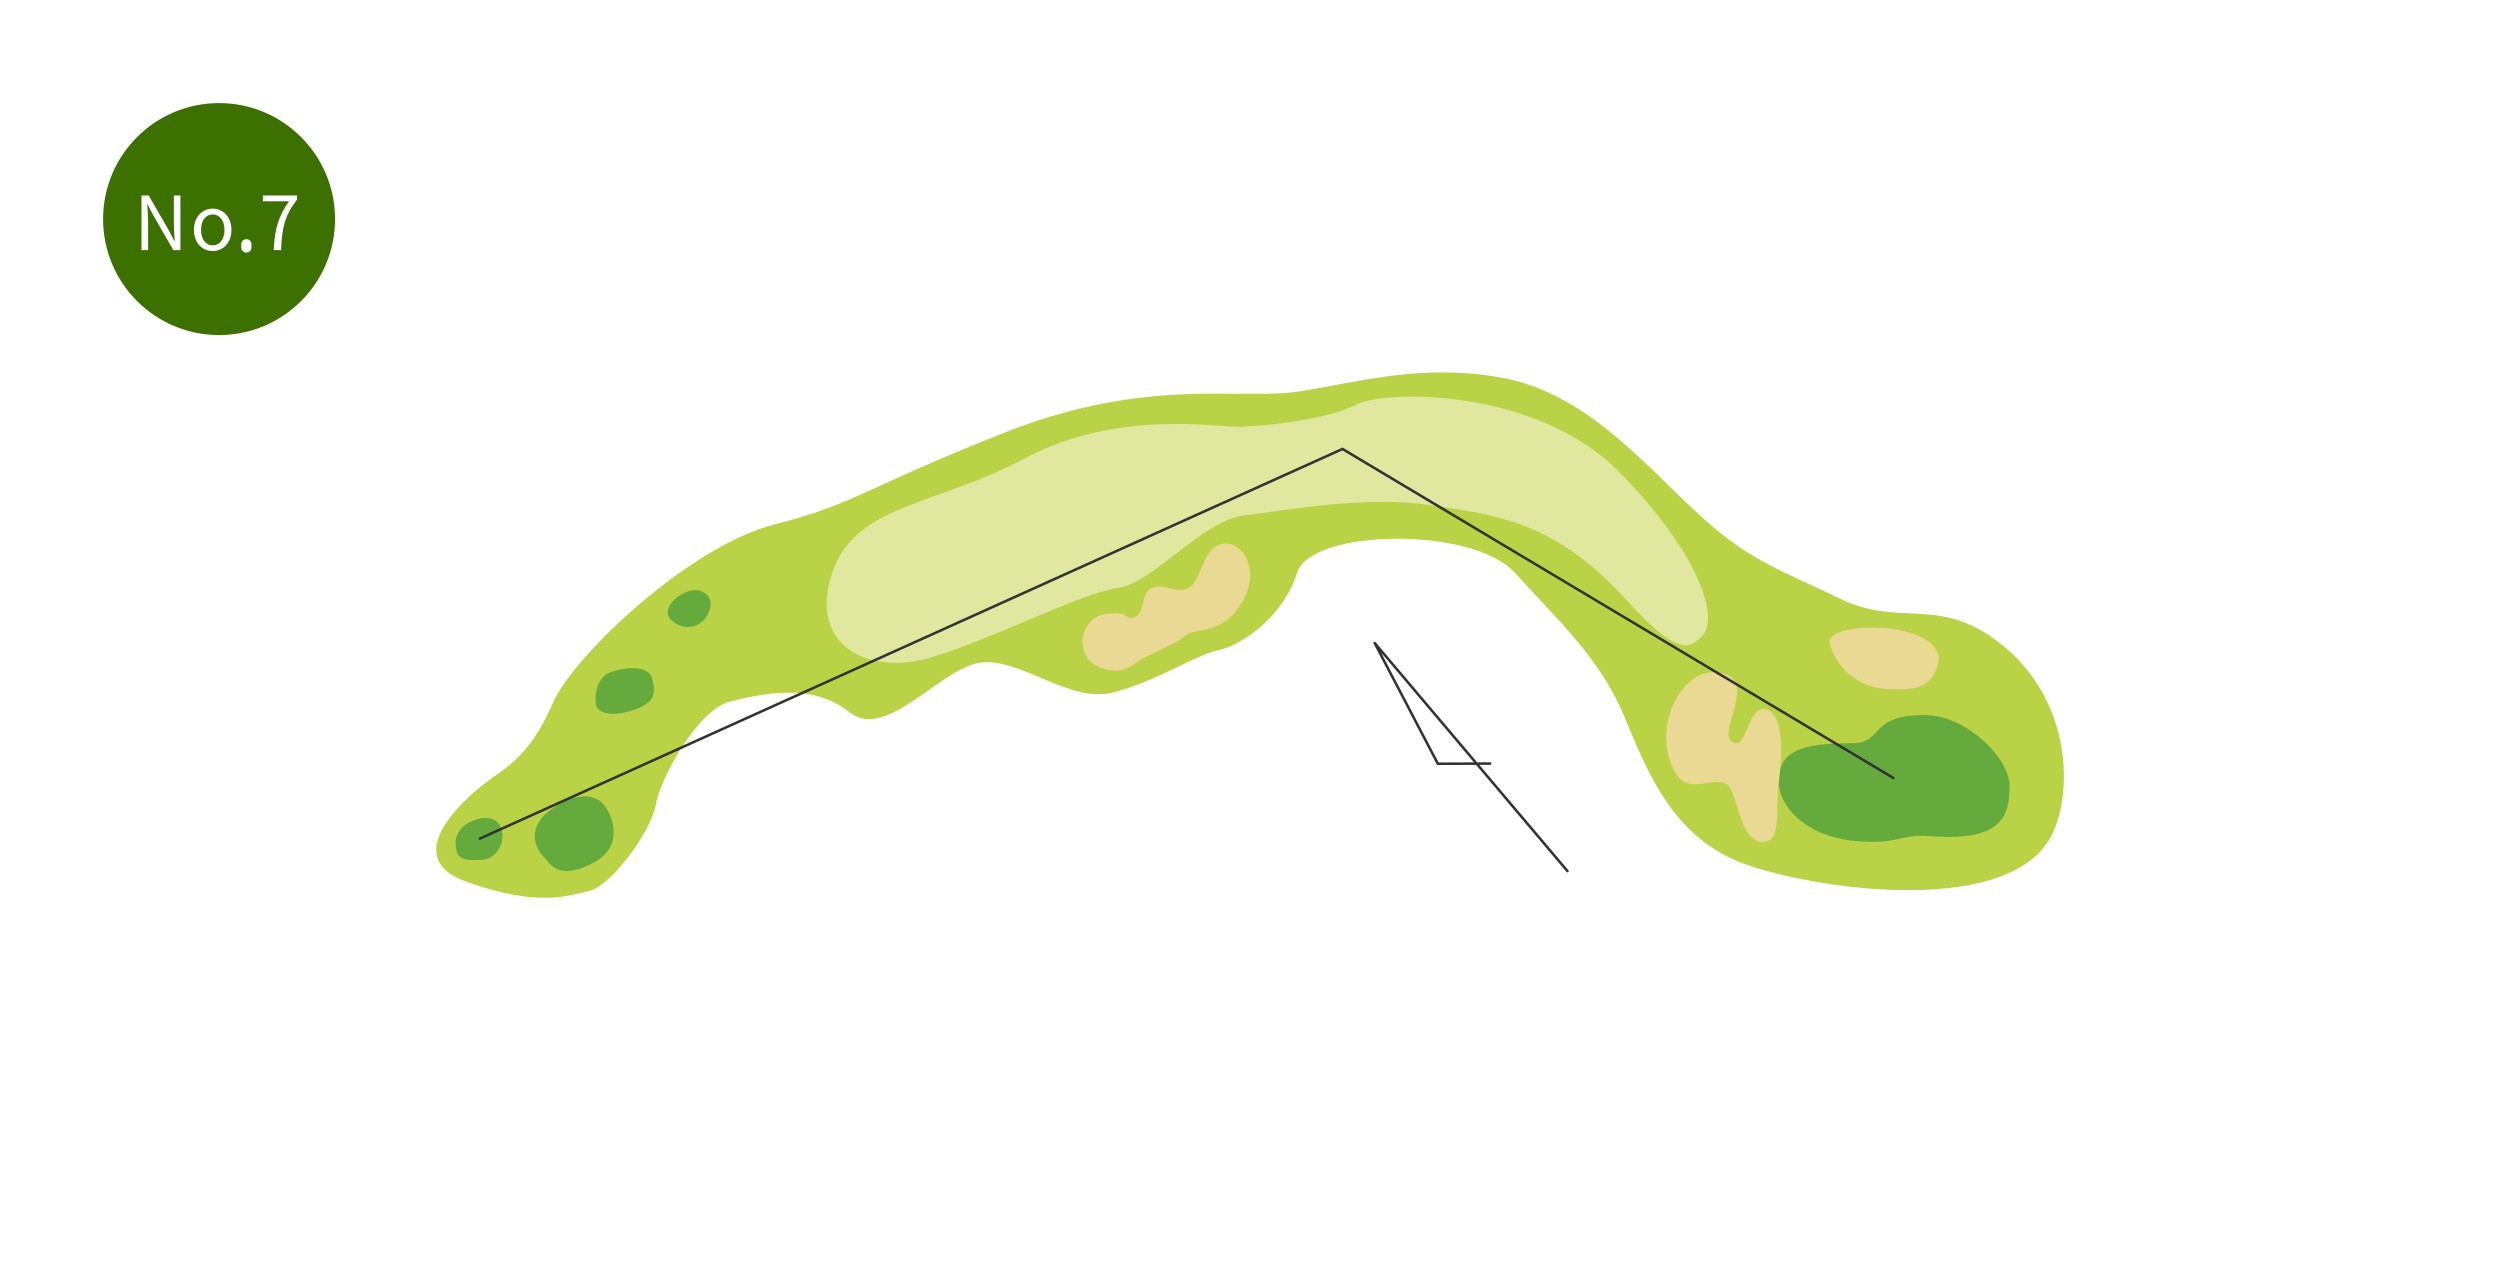 <svg xmlns="http://www.w3.org/2000/svg" width="485" height="246.36" viewBox="0 0 485 246.36"><title>sado_7</title><g id="レイヤー_2" data-name="レイヤー 2"><g id="レイヤー_1-2" data-name="レイヤー 1"><rect width="485" height="246.36" style="fill:#fff"/><path d="M398.08,161.94c4-8.09,3.82-25.24-8.8-36.1S369,122,357,116.16s-17.9-7.34-28.46-17.32-21.43-22.6-37-25.53-28.18.88-39.62,2.64S222.58,73,195,83.87s-28.76,13.8-44.9,17.91S111.35,127,107.24,136.41s-8.21,12-12,14.67-18.78,15-4.7,20,19.67,2.64,23.78,1.76,12-11.45,12.91-16.73,8.22-18.49,14.38-20,15.85-3.81,23.18,2.06,18.2-9.39,26.12-9.69,16.73,7.93,25,5.87S232,127,236.37,126.13s12.62-6.45,15.26-15,34.05-9.1,42.27,0S310.33,127.6,315,138.75s9.55,24.07,24,29.06S390.16,177.79,398.08,161.94Z" style="fill:#b9d246;fill-rule:evenodd"/><path d="M374,138.75c7.35.19,15.85,8.22,15.85,13.65s-1,10.87-15,9.83c-6.89-.51-6.17,1.76-15.27.88s-14.82-6.63-14.52-12.12,4.94-6.81,14.23-6.81C365.65,144.18,362.28,138.46,374,138.75Z" style="fill:#64aa3c;fill-rule:evenodd"/><path d="M355,125c-.73-2.84,6.67-3.82,12.46-2.93,5.39.82,9.62,3.22,8.44,7-1.44,4.7-4.5,4.84-10.32,4.55A12,12,0,0,1,355,125Z" style="fill:#ead992"/><path d="M336,143.89c2.88,2,2.93-6.9,6.46-6.31s3.39,8.23,2.64,14.09.73,11.85-3.38,11.65-4.55-8.86-6.45-10.92-7,1.37-9.4-1.37-3.08-7.14-2.34-11.1,4.56-11,10.86-9.25S333.22,142,336,143.89Z" style="fill:#ead992"/><path d="M330.38,123.18c2.83-3.13.08-14.82-16-31.38s-45.59-16.24-51.26-13.31S245.67,82.6,241,82.8s-24.06-3.52-42.06,6.06-33.07,8.81-37.57,22.5,6.85,20,19.57,16.09,28.76-12.37,35.8-13.35S233.15,101,241.36,100s23.48-3.91,36.2-2,24.11,3.17,37.76,18.19C325.49,127.45,327.84,126,330.38,123.18Z" style="fill:#dfe89e"/><path d="M237.55,105.44c3.38-.35,7.19,5,3.37,11.45s-8.95,4.8-10.71,6.29-5,2.8-7.92,4.27-4,3.67-8.51,2.17c-5.82-1.92-4.41-9.8.73-10.53s3.67,1.62,5.72.59.88-4.4,3.23-5.58,5.14,1.47,7.48-.29S233.29,105.88,237.55,105.44Z" style="fill:#ead992"/><path d="M137.18,115.42c1.61,1.45.14,5-2.06,5.87a4.47,4.47,0,0,1-5.28-1.47c-.88-1.32.29-3.22,2.2-4.4S135.71,114.1,137.18,115.42Z" style="fill:#64aa3c;fill-rule:evenodd"/><path d="M126.47,131.57c.77,2.78.73,4.54-3.09,6s-7.48,1.17-7.77-1,.29-5.43,3.23-6.31S125.78,129.11,126.47,131.57Z" style="fill:#64aa3c;fill-rule:evenodd"/><path d="M117.22,156.22c2.24,3,3.52,8.51-2.64,11.44s-7.48.44-9.39-1.76-2.79-6.31,2.93-9.68S116.52,155.27,117.22,156.22Z" style="fill:#64aa3c;fill-rule:evenodd"/><path d="M97,160.18c1.48,2.73-.59,6.45-3.37,6.6s-4.7.29-5.14-2.05.44-4.26,3.08-5.43S96.19,158.73,97,160.18Z" style="fill:#64aa3c;fill-rule:evenodd"/><polyline points="304.08 168.98 266.69 124.75 278.94 148.17 289.09 148.13" style="fill:none;stroke:#333;stroke-linecap:round;stroke-linejoin:round;stroke-width:0.5px"/><polyline points="92.91 162.77 260.44 87.1 367.48 151.03" style="fill:none;stroke:#333;stroke-miterlimit:10;stroke-width:0.5px"/></g><g id="レイヤー_2-2" data-name="レイヤー 2"><circle cx="42.5" cy="42.5" r="22.5" style="fill:#3c7000"/><path d="M27.45,37.92h1.39L32.7,44.6l1.13,2.18h.07c-.07-1.07-.17-2.25-.17-3.35V37.92H35v10.6H33.62l-3.85-6.7-1.14-2.18h-.06c.06,1.07.16,2.2.16,3.31v5.57H27.45Z" style="fill:#fff"/><path d="M37.62,44.6c0-2.62,1.72-4.13,3.64-4.13S44.9,42,44.9,44.6s-1.72,4.1-3.64,4.1S37.62,47.2,37.62,44.6Zm5.93,0c0-1.81-.93-3-2.29-3S39,42.79,39,44.6s.91,3,2.27,3S43.55,46.41,43.55,44.6Z" style="fill:#fff"/><path d="M46.84,47.7a1,1,0,1,1,1.91,0,1,1,0,1,1-1.91,0Z" style="fill:#fff"/><path d="M56.08,39.05H51V37.92h6.63v.8c-2.48,3.19-2.94,5.65-3.1,9.8H53.1C53.28,44.5,54,41.94,56.08,39.05Z" style="fill:#fff"/></g></g></svg>